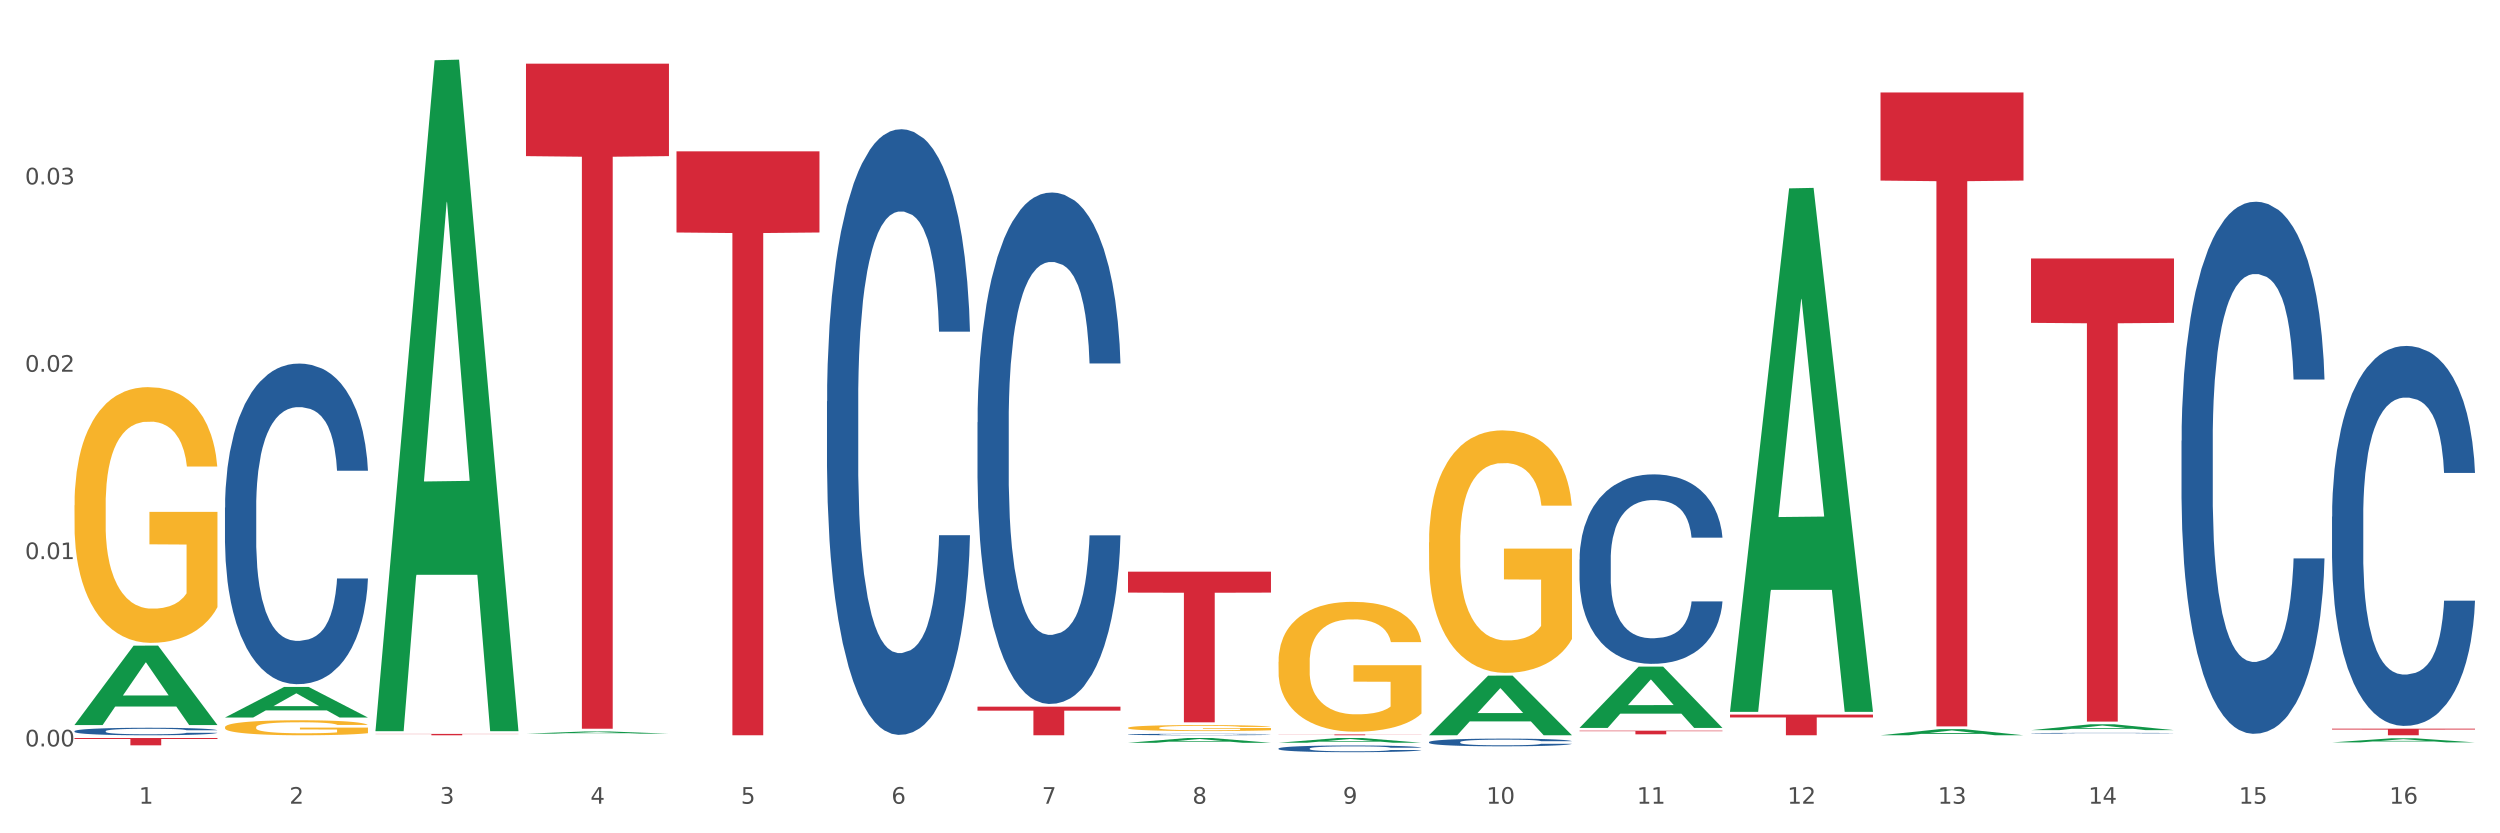 <?xml version="1.0" encoding="utf-8" standalone="no"?>
<!DOCTYPE svg PUBLIC "-//W3C//DTD SVG 1.1//EN"
  "http://www.w3.org/Graphics/SVG/1.1/DTD/svg11.dtd">
<svg xmlns:xlink="http://www.w3.org/1999/xlink" width="1080pt" height="360pt" viewBox="0 0 1080 360" xmlns="http://www.w3.org/2000/svg" version="1.1">
 <rect x="0" y="0" width="1080" height="360" fill="#333333" stroke="none"/>
 <defs>
  <style type="text/css">*{stroke-linejoin: round; stroke-linecap: butt}</style>
 </defs>
 <g id="figure_1">
  <g id="patch_1">
   <path d="M 0 360 
L 1080 360 
L 1080 0 
L 0 0 
z
" style="fill: #ffffff; stroke: #ffffff; stroke-linejoin: miter"/>
  </g>
  <g id="axes_1">
   <g id="matplotlib.axis_1">
    <g id="xtick_1">
     <g id="text_1">
      <!-- 1 -->
      <g style="fill: #4d4d4d" transform="translate(60.004 347.204) scale(0.096 -0.096)">
       <defs>
        <path id="DejaVuSans-31" d="M 794 531 
L 1825 531 
L 1825 4091 
L 703 3866 
L 703 4441 
L 1819 4666 
L 2450 4666 
L 2450 531 
L 3481 531 
L 3481 0 
L 794 0 
L 794 531 
z
" transform="scale(0.016)"/>
       </defs>
       <use xlink:href="#DejaVuSans-31"/>
      </g>
     </g>
    </g>
    <g id="xtick_2">
     <g id="text_2">
      <!-- 2 -->
      <g style="fill: #4d4d4d" transform="translate(125.021 347.204) scale(0.096 -0.096)">
       <defs>
        <path id="DejaVuSans-32" d="M 1228 531 
L 3431 531 
L 3431 0 
L 469 0 
L 469 531 
Q 828 903 1448 1529 
Q 2069 2156 2228 2338 
Q 2531 2678 2651 2914 
Q 2772 3150 2772 3378 
Q 2772 3750 2511 3984 
Q 2250 4219 1831 4219 
Q 1534 4219 1204 4116 
Q 875 4013 500 3803 
L 500 4441 
Q 881 4594 1212 4672 
Q 1544 4750 1819 4750 
Q 2544 4750 2975 4387 
Q 3406 4025 3406 3419 
Q 3406 3131 3298 2873 
Q 3191 2616 2906 2266 
Q 2828 2175 2409 1742 
Q 1991 1309 1228 531 
z
" transform="scale(0.016)"/>
       </defs>
       <use xlink:href="#DejaVuSans-32"/>
      </g>
     </g>
    </g>
    <g id="xtick_3">
     <g id="text_3">
      <!-- 3 -->
      <g style="fill: #4d4d4d" transform="translate(190.039 347.204) scale(0.096 -0.096)">
       <defs>
        <path id="DejaVuSans-33" d="M 2597 2516 
Q 3050 2419 3304 2112 
Q 3559 1806 3559 1356 
Q 3559 666 3084 287 
Q 2609 -91 1734 -91 
Q 1441 -91 1130 -33 
Q 819 25 488 141 
L 488 750 
Q 750 597 1062 519 
Q 1375 441 1716 441 
Q 2309 441 2620 675 
Q 2931 909 2931 1356 
Q 2931 1769 2642 2001 
Q 2353 2234 1838 2234 
L 1294 2234 
L 1294 2753 
L 1863 2753 
Q 2328 2753 2575 2939 
Q 2822 3125 2822 3475 
Q 2822 3834 2567 4026 
Q 2313 4219 1838 4219 
Q 1578 4219 1281 4162 
Q 984 4106 628 3988 
L 628 4550 
Q 988 4650 1302 4700 
Q 1616 4750 1894 4750 
Q 2613 4750 3031 4423 
Q 3450 4097 3450 3541 
Q 3450 3153 3228 2886 
Q 3006 2619 2597 2516 
z
" transform="scale(0.016)"/>
       </defs>
       <use xlink:href="#DejaVuSans-33"/>
      </g>
     </g>
    </g>
    <g id="xtick_4">
     <g id="text_4">
      <!-- 4 -->
      <g style="fill: #4d4d4d" transform="translate(255.056 347.204) scale(0.096 -0.096)">
       <defs>
        <path id="DejaVuSans-34" d="M 2419 4116 
L 825 1625 
L 2419 1625 
L 2419 4116 
z
M 2253 4666 
L 3047 4666 
L 3047 1625 
L 3713 1625 
L 3713 1100 
L 3047 1100 
L 3047 0 
L 2419 0 
L 2419 1100 
L 313 1100 
L 313 1709 
L 2253 4666 
z
" transform="scale(0.016)"/>
       </defs>
       <use xlink:href="#DejaVuSans-34"/>
      </g>
     </g>
    </g>
    <g id="xtick_5">
     <g id="text_5">
      <!-- 5 -->
      <g style="fill: #4d4d4d" transform="translate(320.073 347.204) scale(0.096 -0.096)">
       <defs>
        <path id="DejaVuSans-35" d="M 691 4666 
L 3169 4666 
L 3169 4134 
L 1269 4134 
L 1269 2991 
Q 1406 3038 1543 3061 
Q 1681 3084 1819 3084 
Q 2600 3084 3056 2656 
Q 3513 2228 3513 1497 
Q 3513 744 3044 326 
Q 2575 -91 1722 -91 
Q 1428 -91 1123 -41 
Q 819 9 494 109 
L 494 744 
Q 775 591 1075 516 
Q 1375 441 1709 441 
Q 2250 441 2565 725 
Q 2881 1009 2881 1497 
Q 2881 1984 2565 2268 
Q 2250 2553 1709 2553 
Q 1456 2553 1204 2497 
Q 953 2441 691 2322 
L 691 4666 
z
" transform="scale(0.016)"/>
       </defs>
       <use xlink:href="#DejaVuSans-35"/>
      </g>
     </g>
    </g>
    <g id="xtick_6">
     <g id="text_6">
      <!-- 6 -->
      <g style="fill: #4d4d4d" transform="translate(385.09 347.204) scale(0.096 -0.096)">
       <defs>
        <path id="DejaVuSans-36" d="M 2113 2584 
Q 1688 2584 1439 2293 
Q 1191 2003 1191 1497 
Q 1191 994 1439 701 
Q 1688 409 2113 409 
Q 2538 409 2786 701 
Q 3034 994 3034 1497 
Q 3034 2003 2786 2293 
Q 2538 2584 2113 2584 
z
M 3366 4563 
L 3366 3988 
Q 3128 4100 2886 4159 
Q 2644 4219 2406 4219 
Q 1781 4219 1451 3797 
Q 1122 3375 1075 2522 
Q 1259 2794 1537 2939 
Q 1816 3084 2150 3084 
Q 2853 3084 3261 2657 
Q 3669 2231 3669 1497 
Q 3669 778 3244 343 
Q 2819 -91 2113 -91 
Q 1303 -91 875 529 
Q 447 1150 447 2328 
Q 447 3434 972 4092 
Q 1497 4750 2381 4750 
Q 2619 4750 2861 4703 
Q 3103 4656 3366 4563 
z
" transform="scale(0.016)"/>
       </defs>
       <use xlink:href="#DejaVuSans-36"/>
      </g>
     </g>
    </g>
    <g id="xtick_7">
     <g id="text_7">
      <!-- 7 -->
      <g style="fill: #4d4d4d" transform="translate(450.108 347.204) scale(0.096 -0.096)">
       <defs>
        <path id="DejaVuSans-37" d="M 525 4666 
L 3525 4666 
L 3525 4397 
L 1831 0 
L 1172 0 
L 2766 4134 
L 525 4134 
L 525 4666 
z
" transform="scale(0.016)"/>
       </defs>
       <use xlink:href="#DejaVuSans-37"/>
      </g>
     </g>
    </g>
    <g id="xtick_8">
     <g id="text_8">
      <!-- 8 -->
      <g style="fill: #4d4d4d" transform="translate(515.125 347.204) scale(0.096 -0.096)">
       <defs>
        <path id="DejaVuSans-38" d="M 2034 2216 
Q 1584 2216 1326 1975 
Q 1069 1734 1069 1313 
Q 1069 891 1326 650 
Q 1584 409 2034 409 
Q 2484 409 2743 651 
Q 3003 894 3003 1313 
Q 3003 1734 2745 1975 
Q 2488 2216 2034 2216 
z
M 1403 2484 
Q 997 2584 770 2862 
Q 544 3141 544 3541 
Q 544 4100 942 4425 
Q 1341 4750 2034 4750 
Q 2731 4750 3128 4425 
Q 3525 4100 3525 3541 
Q 3525 3141 3298 2862 
Q 3072 2584 2669 2484 
Q 3125 2378 3379 2068 
Q 3634 1759 3634 1313 
Q 3634 634 3220 271 
Q 2806 -91 2034 -91 
Q 1263 -91 848 271 
Q 434 634 434 1313 
Q 434 1759 690 2068 
Q 947 2378 1403 2484 
z
M 1172 3481 
Q 1172 3119 1398 2916 
Q 1625 2713 2034 2713 
Q 2441 2713 2670 2916 
Q 2900 3119 2900 3481 
Q 2900 3844 2670 4047 
Q 2441 4250 2034 4250 
Q 1625 4250 1398 4047 
Q 1172 3844 1172 3481 
z
" transform="scale(0.016)"/>
       </defs>
       <use xlink:href="#DejaVuSans-38"/>
      </g>
     </g>
    </g>
    <g id="xtick_9">
     <g id="text_9">
      <!-- 9 -->
      <g style="fill: #4d4d4d" transform="translate(580.142 347.204) scale(0.096 -0.096)">
       <defs>
        <path id="DejaVuSans-39" d="M 703 97 
L 703 672 
Q 941 559 1184 500 
Q 1428 441 1663 441 
Q 2288 441 2617 861 
Q 2947 1281 2994 2138 
Q 2813 1869 2534 1725 
Q 2256 1581 1919 1581 
Q 1219 1581 811 2004 
Q 403 2428 403 3163 
Q 403 3881 828 4315 
Q 1253 4750 1959 4750 
Q 2769 4750 3195 4129 
Q 3622 3509 3622 2328 
Q 3622 1225 3098 567 
Q 2575 -91 1691 -91 
Q 1453 -91 1209 -44 
Q 966 3 703 97 
z
M 1959 2075 
Q 2384 2075 2632 2365 
Q 2881 2656 2881 3163 
Q 2881 3666 2632 3958 
Q 2384 4250 1959 4250 
Q 1534 4250 1286 3958 
Q 1038 3666 1038 3163 
Q 1038 2656 1286 2365 
Q 1534 2075 1959 2075 
z
" transform="scale(0.016)"/>
       </defs>
       <use xlink:href="#DejaVuSans-39"/>
      </g>
     </g>
    </g>
    <g id="xtick_10">
     <g id="text_10">
      <!-- 10 -->
      <g style="fill: #4d4d4d" transform="translate(642.105 347.204) scale(0.096 -0.096)">
       <defs>
        <path id="DejaVuSans-30" d="M 2034 4250 
Q 1547 4250 1301 3770 
Q 1056 3291 1056 2328 
Q 1056 1369 1301 889 
Q 1547 409 2034 409 
Q 2525 409 2770 889 
Q 3016 1369 3016 2328 
Q 3016 3291 2770 3770 
Q 2525 4250 2034 4250 
z
M 2034 4750 
Q 2819 4750 3233 4129 
Q 3647 3509 3647 2328 
Q 3647 1150 3233 529 
Q 2819 -91 2034 -91 
Q 1250 -91 836 529 
Q 422 1150 422 2328 
Q 422 3509 836 4129 
Q 1250 4750 2034 4750 
z
" transform="scale(0.016)"/>
       </defs>
       <use xlink:href="#DejaVuSans-31"/>
       <use xlink:href="#DejaVuSans-30" transform="translate(63.623 0)"/>
      </g>
     </g>
    </g>
    <g id="xtick_11">
     <g id="text_11">
      <!-- 11 -->
      <g style="fill: #4d4d4d" transform="translate(707.123 347.204) scale(0.096 -0.096)">
       <use xlink:href="#DejaVuSans-31"/>
       <use xlink:href="#DejaVuSans-31" transform="translate(63.623 0)"/>
      </g>
     </g>
    </g>
    <g id="xtick_12">
     <g id="text_12">
      <!-- 12 -->
      <g style="fill: #4d4d4d" transform="translate(772.14 347.204) scale(0.096 -0.096)">
       <use xlink:href="#DejaVuSans-31"/>
       <use xlink:href="#DejaVuSans-32" transform="translate(63.623 0)"/>
      </g>
     </g>
    </g>
    <g id="xtick_13">
     <g id="text_13">
      <!-- 13 -->
      <g style="fill: #4d4d4d" transform="translate(837.157 347.204) scale(0.096 -0.096)">
       <use xlink:href="#DejaVuSans-31"/>
       <use xlink:href="#DejaVuSans-33" transform="translate(63.623 0)"/>
      </g>
     </g>
    </g>
    <g id="xtick_14">
     <g id="text_14">
      <!-- 14 -->
      <g style="fill: #4d4d4d" transform="translate(902.174 347.204) scale(0.096 -0.096)">
       <use xlink:href="#DejaVuSans-31"/>
       <use xlink:href="#DejaVuSans-34" transform="translate(63.623 0)"/>
      </g>
     </g>
    </g>
    <g id="xtick_15">
     <g id="text_15">
      <!-- 15 -->
      <g style="fill: #4d4d4d" transform="translate(967.192 347.204) scale(0.096 -0.096)">
       <use xlink:href="#DejaVuSans-31"/>
       <use xlink:href="#DejaVuSans-35" transform="translate(63.623 0)"/>
      </g>
     </g>
    </g>
    <g id="xtick_16">
     <g id="text_16">
      <!-- 16 -->
      <g style="fill: #4d4d4d" transform="translate(1032.209 347.204) scale(0.096 -0.096)">
       <use xlink:href="#DejaVuSans-31"/>
       <use xlink:href="#DejaVuSans-36" transform="translate(63.623 0)"/>
      </g>
     </g>
    </g>
    <g id="xtick_17"/>
    <g id="xtick_18"/>
    <g id="xtick_19"/>
    <g id="xtick_20"/>
    <g id="xtick_21"/>
    <g id="xtick_22"/>
    <g id="xtick_23"/>
    <g id="xtick_24"/>
    <g id="xtick_25"/>
    <g id="xtick_26"/>
    <g id="xtick_27"/>
    <g id="xtick_28"/>
    <g id="xtick_29"/>
    <g id="xtick_30"/>
    <g id="xtick_31"/>
   </g>
   <g id="matplotlib.axis_2">
    <g id="ytick_1">
     <g id="text_17">
      <!-- 0.00 -->
      <g style="fill: #4d4d4d" transform="translate(10.8 322.46) scale(0.096 -0.096)">
       <defs>
        <path id="DejaVuSans-2e" d="M 684 794 
L 1344 794 
L 1344 0 
L 684 0 
L 684 794 
z
" transform="scale(0.016)"/>
       </defs>
       <use xlink:href="#DejaVuSans-30"/>
       <use xlink:href="#DejaVuSans-2e" transform="translate(63.623 0)"/>
       <use xlink:href="#DejaVuSans-30" transform="translate(95.41 0)"/>
       <use xlink:href="#DejaVuSans-30" transform="translate(159.033 0)"/>
      </g>
     </g>
    </g>
    <g id="ytick_2">
     <g id="text_18">
      <!-- 0.01 -->
      <g style="fill: #4d4d4d" transform="translate(10.8 241.529) scale(0.096 -0.096)">
       <use xlink:href="#DejaVuSans-30"/>
       <use xlink:href="#DejaVuSans-2e" transform="translate(63.623 0)"/>
       <use xlink:href="#DejaVuSans-30" transform="translate(95.41 0)"/>
       <use xlink:href="#DejaVuSans-31" transform="translate(159.033 0)"/>
      </g>
     </g>
    </g>
    <g id="ytick_3">
     <g id="text_19">
      <!-- 0.02 -->
      <g style="fill: #4d4d4d" transform="translate(10.8 160.599) scale(0.096 -0.096)">
       <use xlink:href="#DejaVuSans-30"/>
       <use xlink:href="#DejaVuSans-2e" transform="translate(63.623 0)"/>
       <use xlink:href="#DejaVuSans-30" transform="translate(95.41 0)"/>
       <use xlink:href="#DejaVuSans-32" transform="translate(159.033 0)"/>
      </g>
     </g>
    </g>
    <g id="ytick_4">
     <g id="text_20">
      <!-- 0.03 -->
      <g style="fill: #4d4d4d" transform="translate(10.8 79.668) scale(0.096 -0.096)">
       <use xlink:href="#DejaVuSans-30"/>
       <use xlink:href="#DejaVuSans-2e" transform="translate(63.623 0)"/>
       <use xlink:href="#DejaVuSans-30" transform="translate(95.41 0)"/>
       <use xlink:href="#DejaVuSans-33" transform="translate(159.033 0)"/>
      </g>
     </g>
    </g>
    <g id="ytick_5"/>
    <g id="ytick_6"/>
    <g id="ytick_7"/>
    <g id="ytick_8"/>
   </g>
   <g id="PolyCollection_1">
    <path d="M 32.175 313.156 
L 32.239 313.124 
L 57.709 278.928 
L 68.28 278.896 
L 93.941 313.22 
L 81.715 313.22 
L 76.176 305.228 
L 49.877 305.228 
L 49.686 305.356 
L 44.337 313.22 
L 32.175 313.22 
L 32.175 313.156 
L 53.188 300.458 
L 72.864 300.425 
L 63.122 286.212 
L 62.995 286.148 
L 62.867 286.244 
L 53.125 300.425 
L 53.188 300.458 
L 32.175 313.156 
z
" clip-path="url(#p035d0d4d6f)" style="fill: #109648"/>
    <path d="M 552.313 285.919 
L 552.386 285.868 
L 552.386 284.023 
L 552.532 282.435 
L 553.261 278.592 
L 554.355 275.415 
L 555.157 273.724 
L 555.959 272.341 
L 556.907 270.958 
L 558.074 269.523 
L 560.189 267.422 
L 561.501 266.346 
L 563.106 265.219 
L 566.023 263.58 
L 568.137 262.657 
L 570.325 261.889 
L 573.898 260.966 
L 576.232 260.557 
L 578.711 260.249 
L 581.701 260.044 
L 583.962 259.993 
L 588.921 260.147 
L 593.15 260.608 
L 595.192 260.966 
L 597.817 261.581 
L 599.203 261.991 
L 601.464 262.811 
L 603.797 263.887 
L 605.401 264.809 
L 607.808 266.551 
L 609.631 268.293 
L 611.308 270.445 
L 612.183 271.931 
L 612.84 273.315 
L 613.423 274.903 
L 614.006 277.414 
L 600.88 277.414 
L 600.37 275.62 
L 599.567 273.929 
L 598.401 272.29 
L 597.38 271.265 
L 595.63 269.984 
L 594.025 269.164 
L 592.348 268.55 
L 590.306 268.037 
L 588.702 267.781 
L 586.441 267.576 
L 581.993 267.627 
L 579.003 268.037 
L 576.961 268.55 
L 575.649 269.011 
L 574.482 269.523 
L 573.169 270.24 
L 571.638 271.316 
L 570.544 272.29 
L 569.45 273.52 
L 568.575 274.749 
L 567.773 276.184 
L 567.116 277.721 
L 566.606 279.309 
L 566.168 281.256 
L 565.804 284.484 
L 565.804 291.504 
L 565.95 293.092 
L 566.314 295.193 
L 566.752 296.781 
L 567.481 298.677 
L 568.137 299.958 
L 569.377 301.802 
L 570.763 303.34 
L 571.856 304.313 
L 572.95 305.133 
L 574.846 306.26 
L 576.961 307.182 
L 578.784 307.746 
L 581.264 308.258 
L 582.941 308.463 
L 584.399 308.566 
L 587.973 308.566 
L 590.525 308.412 
L 593.369 308.053 
L 595.557 307.592 
L 597.38 307.029 
L 599.422 306.106 
L 600.734 305.235 
L 600.734 294.527 
L 584.691 294.476 
L 584.691 287.354 
L 614.079 287.354 
L 614.079 308.258 
L 612.84 309.334 
L 611.454 310.308 
L 609.996 311.179 
L 607.808 312.255 
L 605.183 313.28 
L 602.849 313.997 
L 600.37 314.612 
L 597.453 315.175 
L 593.661 315.688 
L 591.327 315.893 
L 588.41 316.046 
L 584.983 316.098 
L 581.993 315.995 
L 579.076 315.739 
L 576.013 315.278 
L 573.023 314.612 
L 570.763 313.946 
L 568.502 313.126 
L 566.096 312.05 
L 564.199 311.025 
L 562.741 310.103 
L 561.137 308.924 
L 559.387 307.387 
L 558.074 306.004 
L 556.907 304.569 
L 555.667 302.725 
L 554.792 301.136 
L 553.917 299.138 
L 553.407 297.652 
L 552.823 295.347 
L 552.386 292.119 
L 552.313 285.919 
z
" clip-path="url(#p035d0d4d6f)" style="fill: #f7b32b"/>
    <path d="M 617.33 234.327 
L 617.403 234.232 
L 617.403 230.787 
L 617.549 227.821 
L 618.278 220.645 
L 619.372 214.712 
L 620.174 211.555 
L 620.976 208.971 
L 621.924 206.388 
L 623.091 203.709 
L 625.206 199.786 
L 626.519 197.777 
L 628.123 195.672 
L 631.04 192.61 
L 633.155 190.887 
L 635.342 189.452 
L 638.916 187.73 
L 641.249 186.964 
L 643.729 186.39 
L 646.718 186.008 
L 648.979 185.912 
L 653.938 186.199 
L 658.167 187.06 
L 660.209 187.73 
L 662.835 188.878 
L 664.22 189.644 
L 666.481 191.174 
L 668.814 193.184 
L 670.419 194.906 
L 672.825 198.159 
L 674.648 201.413 
L 676.325 205.431 
L 677.201 208.206 
L 677.857 210.789 
L 678.44 213.756 
L 679.024 218.444 
L 665.897 218.444 
L 665.387 215.095 
L 664.585 211.938 
L 663.418 208.876 
L 662.397 206.962 
L 660.647 204.57 
L 659.043 203.039 
L 657.365 201.891 
L 655.323 200.934 
L 653.719 200.456 
L 651.458 200.073 
L 647.01 200.169 
L 644.02 200.934 
L 641.978 201.891 
L 640.666 202.752 
L 639.499 203.709 
L 638.186 205.048 
L 636.655 207.058 
L 635.561 208.876 
L 634.467 211.172 
L 633.592 213.469 
L 632.79 216.148 
L 632.134 219.018 
L 631.623 221.984 
L 631.186 225.62 
L 630.821 231.648 
L 630.821 244.757 
L 630.967 247.723 
L 631.332 251.646 
L 631.769 254.612 
L 632.498 258.152 
L 633.155 260.545 
L 634.394 263.989 
L 635.78 266.86 
L 636.874 268.678 
L 637.968 270.209 
L 639.864 272.314 
L 641.978 274.036 
L 643.801 275.088 
L 646.281 276.045 
L 647.958 276.428 
L 649.417 276.619 
L 652.99 276.619 
L 655.542 276.332 
L 658.386 275.662 
L 660.574 274.801 
L 662.397 273.749 
L 664.439 272.027 
L 665.752 270.4 
L 665.752 250.402 
L 649.708 250.306 
L 649.708 237.007 
L 679.097 237.007 
L 679.097 276.045 
L 677.857 278.055 
L 676.471 279.873 
L 675.013 281.499 
L 672.825 283.508 
L 670.2 285.422 
L 667.866 286.762 
L 665.387 287.91 
L 662.47 288.962 
L 658.678 289.919 
L 656.344 290.302 
L 653.427 290.589 
L 650 290.685 
L 647.01 290.493 
L 644.093 290.015 
L 641.03 289.154 
L 638.041 287.91 
L 635.78 286.666 
L 633.519 285.135 
L 631.113 283.126 
L 629.217 281.212 
L 627.758 279.49 
L 626.154 277.289 
L 624.404 274.419 
L 623.091 271.835 
L 621.924 269.156 
L 620.685 265.711 
L 619.81 262.745 
L 618.934 259.014 
L 618.424 256.239 
L 617.841 251.933 
L 617.403 245.905 
L 617.33 234.327 
z
" clip-path="url(#p035d0d4d6f)" style="fill: #f7b32b"/>
    <path d="M 877.399 316.755 
L 877.472 316.754 
L 877.472 316.745 
L 877.691 316.733 
L 878.494 316.711 
L 879.516 316.694 
L 881.269 316.675 
L 882.218 316.667 
L 883.459 316.658 
L 886.014 316.643 
L 888.935 316.63 
L 890.979 316.623 
L 892.512 316.619 
L 895.944 316.611 
L 897.915 316.607 
L 899.959 316.604 
L 901.711 316.603 
L 904.632 316.6 
L 906.968 316.599 
L 909.67 316.599 
L 911.933 316.599 
L 914.926 316.601 
L 919.307 316.604 
L 920.986 316.607 
L 923.249 316.61 
L 925.586 316.615 
L 927.484 316.621 
L 929.674 316.628 
L 931.938 316.637 
L 934.128 316.649 
L 935.661 316.66 
L 936.902 316.672 
L 937.997 316.686 
L 938.8 316.702 
L 939.166 316.715 
L 925.805 316.715 
L 925.44 316.703 
L 924.71 316.69 
L 923.979 316.682 
L 923.176 316.675 
L 921.935 316.667 
L 920.84 316.662 
L 919.015 316.656 
L 917.336 316.652 
L 915.948 316.65 
L 914.269 316.648 
L 910.692 316.646 
L 908.136 316.646 
L 906.53 316.647 
L 904.559 316.648 
L 902.88 316.651 
L 900.908 316.654 
L 899.375 316.658 
L 897.842 316.664 
L 896.966 316.668 
L 895.652 316.675 
L 894.775 316.68 
L 893.607 316.69 
L 892.95 316.697 
L 891.782 316.715 
L 891.271 316.728 
L 891.052 316.737 
L 890.906 316.748 
L 890.906 316.797 
L 891.344 316.819 
L 891.709 316.828 
L 892.293 316.839 
L 893.388 316.853 
L 894.995 316.867 
L 896.674 316.876 
L 898.061 316.883 
L 899.375 316.887 
L 900.689 316.89 
L 902.296 316.894 
L 903.61 316.895 
L 905.581 316.897 
L 907.917 316.898 
L 909.743 316.898 
L 913.466 316.897 
L 915.145 316.895 
L 916.751 316.893 
L 918.504 316.889 
L 919.891 316.886 
L 920.694 316.883 
L 922.008 316.877 
L 923.03 316.87 
L 923.906 316.863 
L 924.491 316.857 
L 925.148 316.847 
L 925.659 316.837 
L 925.805 316.831 
L 939.166 316.831 
L 938.873 316.842 
L 938.362 316.853 
L 937.34 316.868 
L 936.537 316.877 
L 935.296 316.887 
L 933.982 316.896 
L 932.157 316.906 
L 930.477 316.913 
L 928.725 316.919 
L 926.827 316.925 
L 923.395 316.933 
L 922.154 316.935 
L 919.526 316.939 
L 917.482 316.941 
L 914.488 316.943 
L 911.422 316.945 
L 908.209 316.945 
L 905.362 316.944 
L 902.223 316.943 
L 900.251 316.941 
L 898.061 316.938 
L 895.506 316.933 
L 893.096 316.928 
L 890.833 316.922 
L 888.716 316.914 
L 886.744 316.906 
L 884.189 316.893 
L 882.291 316.879 
L 880.904 316.867 
L 879.954 316.857 
L 879.005 316.843 
L 878.494 316.834 
L 877.691 316.812 
L 877.399 316.791 
L 877.399 316.755 
z
" clip-path="url(#p035d0d4d6f)" style="fill: #255c99"/>
    <path d="M 1007.434 314.772 
L 1069.2 314.772 
L 1069.2 315.171 
L 1044.903 315.174 
L 1044.903 317.641 
L 1031.584 317.641 
L 1031.584 315.174 
L 1007.434 315.171 
L 1007.434 314.775 
L 1007.434 314.772 
z
" clip-path="url(#p035d0d4d6f)" style="fill: #d62839"/>
    <path d="M 877.399 111.669 
L 939.166 111.669 
L 939.166 139.47 
L 914.869 139.658 
L 914.869 311.721 
L 901.549 311.721 
L 901.549 139.658 
L 877.399 139.47 
L 877.399 111.857 
L 877.399 111.669 
z
" clip-path="url(#p035d0d4d6f)" style="fill: #d62839"/>
    <path d="M 812.382 39.957 
L 874.148 39.957 
L 874.148 78.013 
L 849.852 78.27 
L 849.852 313.811 
L 836.532 313.811 
L 836.532 78.27 
L 812.382 78.013 
L 812.382 40.214 
L 812.382 39.957 
z
" clip-path="url(#p035d0d4d6f)" style="fill: #d62839"/>
    <path d="M 747.365 308.709 
L 809.131 308.709 
L 809.131 309.95 
L 784.834 309.958 
L 784.834 317.641 
L 771.515 317.641 
L 771.515 309.958 
L 747.365 309.95 
L 747.365 308.717 
L 747.365 308.709 
z
" clip-path="url(#p035d0d4d6f)" style="fill: #d62839"/>
    <path d="M 682.347 315.65 
L 744.114 315.65 
L 744.114 315.868 
L 719.817 315.87 
L 719.817 317.222 
L 706.498 317.222 
L 706.498 315.87 
L 682.347 315.868 
L 682.347 315.651 
L 682.347 315.65 
z
" clip-path="url(#p035d0d4d6f)" style="fill: #d62839"/>
    <path d="M 552.313 317.27 
L 614.079 317.27 
L 614.079 317.321 
L 589.783 317.322 
L 589.783 317.641 
L 576.463 317.641 
L 576.463 317.322 
L 552.313 317.321 
L 552.313 317.27 
L 552.313 317.27 
z
" clip-path="url(#p035d0d4d6f)" style="fill: #d62839"/>
    <path d="M 487.296 246.963 
L 549.062 246.963 
L 549.062 256.008 
L 524.765 256.069 
L 524.765 312.052 
L 511.446 312.052 
L 511.446 256.069 
L 487.296 256.008 
L 487.296 247.024 
L 487.296 246.963 
z
" clip-path="url(#p035d0d4d6f)" style="fill: #d62839"/>
    <path d="M 422.278 305.29 
L 484.045 305.29 
L 484.045 307.007 
L 459.748 307.018 
L 459.748 317.641 
L 446.429 317.641 
L 446.429 307.018 
L 422.278 307.007 
L 422.278 305.302 
L 422.278 305.29 
z
" clip-path="url(#p035d0d4d6f)" style="fill: #d62839"/>
    <path d="M 487.296 314.425 
L 487.369 314.423 
L 487.369 314.337 
L 487.514 314.264 
L 488.244 314.086 
L 489.338 313.939 
L 490.14 313.86 
L 490.942 313.796 
L 491.89 313.732 
L 493.057 313.666 
L 495.171 313.569 
L 496.484 313.519 
L 498.088 313.467 
L 501.005 313.391 
L 503.12 313.348 
L 505.308 313.312 
L 508.881 313.27 
L 511.215 313.251 
L 513.694 313.236 
L 516.684 313.227 
L 518.945 313.224 
L 523.903 313.232 
L 528.133 313.253 
L 530.175 313.27 
L 532.8 313.298 
L 534.186 313.317 
L 536.446 313.355 
L 538.78 313.405 
L 540.384 313.448 
L 542.791 313.528 
L 544.614 313.609 
L 546.291 313.709 
L 547.166 313.777 
L 547.822 313.841 
L 548.406 313.915 
L 548.989 314.031 
L 535.863 314.031 
L 535.352 313.948 
L 534.55 313.87 
L 533.383 313.794 
L 532.363 313.747 
L 530.612 313.687 
L 529.008 313.649 
L 527.331 313.621 
L 525.289 313.597 
L 523.685 313.585 
L 521.424 313.576 
L 516.976 313.578 
L 513.986 313.597 
L 511.944 313.621 
L 510.631 313.642 
L 509.464 313.666 
L 508.152 313.699 
L 506.62 313.749 
L 505.527 313.794 
L 504.433 313.851 
L 503.558 313.908 
L 502.756 313.974 
L 502.099 314.045 
L 501.589 314.119 
L 501.151 314.209 
L 500.787 314.359 
L 500.787 314.684 
L 500.932 314.757 
L 501.297 314.855 
L 501.735 314.928 
L 502.464 315.016 
L 503.12 315.075 
L 504.36 315.161 
L 505.745 315.232 
L 506.839 315.277 
L 507.933 315.315 
L 509.829 315.367 
L 511.944 315.41 
L 513.767 315.436 
L 516.246 315.46 
L 517.924 315.469 
L 519.382 315.474 
L 522.955 315.474 
L 525.508 315.467 
L 528.352 315.45 
L 530.539 315.429 
L 532.363 315.403 
L 534.404 315.36 
L 535.717 315.32 
L 535.717 314.824 
L 519.674 314.821 
L 519.674 314.492 
L 549.062 314.492 
L 549.062 315.46 
L 547.822 315.51 
L 546.437 315.555 
L 544.978 315.595 
L 542.791 315.645 
L 540.165 315.692 
L 537.832 315.725 
L 535.352 315.754 
L 532.435 315.78 
L 528.643 315.804 
L 526.31 315.813 
L 523.393 315.82 
L 519.966 315.823 
L 516.976 315.818 
L 514.059 315.806 
L 510.996 315.785 
L 508.006 315.754 
L 505.745 315.723 
L 503.485 315.685 
L 501.078 315.635 
L 499.182 315.588 
L 497.724 315.545 
L 496.119 315.491 
L 494.369 315.419 
L 493.057 315.355 
L 491.89 315.289 
L 490.65 315.203 
L 489.775 315.13 
L 488.9 315.037 
L 488.39 314.969 
L 487.806 314.862 
L 487.369 314.712 
L 487.296 314.425 
z
" clip-path="url(#p035d0d4d6f)" style="fill: #f7b32b"/>
    <path d="M 292.244 65.38 
L 354.01 65.38 
L 354.01 100.436 
L 329.714 100.673 
L 329.714 317.641 
L 316.394 317.641 
L 316.394 100.673 
L 292.244 100.436 
L 292.244 65.617 
L 292.244 65.38 
z
" clip-path="url(#p035d0d4d6f)" style="fill: #d62839"/>
    <path d="M 162.209 317.045 
L 223.976 317.045 
L 223.976 317.128 
L 199.679 317.128 
L 199.679 317.641 
L 186.36 317.641 
L 186.36 317.128 
L 162.209 317.128 
L 162.209 317.045 
L 162.209 317.045 
z
" clip-path="url(#p035d0d4d6f)" style="fill: #d62839"/>
    <path d="M 32.175 318.813 
L 93.941 318.813 
L 93.941 319.255 
L 69.645 319.258 
L 69.645 321.992 
L 56.325 321.992 
L 56.325 319.258 
L 32.175 319.255 
L 32.175 318.816 
L 32.175 318.813 
z
" clip-path="url(#p035d0d4d6f)" style="fill: #d62839"/>
    <path d="M 32.175 315.852 
L 32.248 315.849 
L 32.248 315.766 
L 32.467 315.653 
L 33.27 315.446 
L 34.292 315.288 
L 36.045 315.104 
L 36.994 315.027 
L 38.235 314.941 
L 40.79 314.802 
L 43.711 314.683 
L 45.755 314.618 
L 47.288 314.577 
L 50.72 314.502 
L 52.691 314.47 
L 54.735 314.443 
L 56.487 314.425 
L 59.408 314.404 
L 61.744 314.396 
L 64.445 314.393 
L 66.709 314.396 
L 69.702 314.407 
L 74.083 314.443 
L 75.762 314.464 
L 78.025 314.499 
L 80.362 314.547 
L 82.26 314.594 
L 84.45 314.663 
L 86.713 314.752 
L 88.904 314.864 
L 90.437 314.968 
L 91.678 315.078 
L 92.773 315.211 
L 93.576 315.357 
L 93.941 315.478 
L 80.581 315.478 
L 80.216 315.368 
L 79.485 315.25 
L 78.755 315.17 
L 77.952 315.104 
L 76.711 315.03 
L 75.616 314.983 
L 73.791 314.927 
L 72.111 314.891 
L 70.724 314.87 
L 69.045 314.852 
L 65.468 314.835 
L 62.912 314.835 
L 61.306 314.841 
L 59.335 314.855 
L 57.655 314.876 
L 55.684 314.912 
L 54.151 314.95 
L 52.618 315.001 
L 51.742 315.036 
L 50.427 315.102 
L 49.551 315.155 
L 48.383 315.247 
L 47.726 315.312 
L 46.558 315.481 
L 46.047 315.606 
L 45.828 315.692 
L 45.682 315.787 
L 45.682 316.249 
L 46.12 316.457 
L 46.485 316.546 
L 47.069 316.647 
L 48.164 316.777 
L 49.77 316.905 
L 51.45 316.997 
L 52.837 317.053 
L 54.151 317.095 
L 55.465 317.127 
L 57.071 317.157 
L 58.386 317.175 
L 60.357 317.193 
L 62.693 317.202 
L 64.518 317.202 
L 68.242 317.187 
L 69.921 317.172 
L 71.527 317.151 
L 73.28 317.119 
L 74.667 317.083 
L 75.47 317.056 
L 76.784 317 
L 77.806 316.941 
L 78.682 316.872 
L 79.266 316.813 
L 79.923 316.724 
L 80.435 316.623 
L 80.581 316.57 
L 93.941 316.57 
L 93.649 316.677 
L 93.138 316.78 
L 92.116 316.92 
L 91.313 317 
L 90.072 317.098 
L 88.758 317.181 
L 86.932 317.273 
L 85.253 317.341 
L 83.501 317.4 
L 81.603 317.454 
L 78.171 317.528 
L 76.93 317.549 
L 74.302 317.584 
L 72.257 317.605 
L 69.264 317.626 
L 66.198 317.638 
L 62.985 317.641 
L 60.138 317.635 
L 56.998 317.617 
L 55.027 317.599 
L 52.837 317.572 
L 50.281 317.531 
L 47.872 317.48 
L 45.609 317.421 
L 43.492 317.353 
L 41.52 317.276 
L 38.965 317.148 
L 37.067 317.024 
L 35.679 316.908 
L 34.73 316.81 
L 33.781 316.685 
L 33.27 316.599 
L 32.467 316.392 
L 32.175 316.199 
L 32.175 315.852 
z
" clip-path="url(#p035d0d4d6f)" style="fill: #255c99"/>
    <path d="M 97.192 219.293 
L 97.265 219.166 
L 97.265 215.624 
L 97.484 210.817 
L 98.287 201.962 
L 99.31 195.258 
L 101.062 187.415 
L 102.011 184.126 
L 103.252 180.457 
L 105.807 174.512 
L 108.728 169.452 
L 110.772 166.669 
L 112.305 164.898 
L 115.737 161.735 
L 117.708 160.344 
L 119.752 159.205 
L 121.505 158.446 
L 124.425 157.561 
L 126.761 157.181 
L 129.463 157.055 
L 131.726 157.181 
L 134.719 157.687 
L 139.1 159.205 
L 140.779 160.091 
L 143.042 161.609 
L 145.379 163.633 
L 147.277 165.657 
L 149.467 168.566 
L 151.731 172.361 
L 153.921 177.168 
L 155.454 181.596 
L 156.695 186.276 
L 157.79 191.969 
L 158.594 198.167 
L 158.959 203.354 
L 145.598 203.354 
L 145.233 198.673 
L 144.503 193.613 
L 143.773 190.198 
L 142.969 187.415 
L 141.728 184.252 
L 140.633 182.228 
L 138.808 179.825 
L 137.129 178.307 
L 135.741 177.421 
L 134.062 176.662 
L 130.485 175.903 
L 127.929 175.903 
L 126.323 176.156 
L 124.352 176.789 
L 122.673 177.674 
L 120.701 179.192 
L 119.168 180.837 
L 117.635 182.987 
L 116.759 184.505 
L 115.445 187.288 
L 114.569 189.565 
L 113.4 193.487 
L 112.743 196.27 
L 111.575 203.48 
L 111.064 208.793 
L 110.845 212.462 
L 110.699 216.51 
L 110.699 236.244 
L 111.137 245.099 
L 111.502 248.894 
L 112.086 253.195 
L 113.181 258.761 
L 114.788 264.201 
L 116.467 268.122 
L 117.854 270.526 
L 119.168 272.297 
L 120.482 273.688 
L 122.089 274.953 
L 123.403 275.712 
L 125.374 276.471 
L 127.71 276.851 
L 129.536 276.851 
L 133.259 276.218 
L 134.938 275.586 
L 136.545 274.7 
L 138.297 273.309 
L 139.684 271.791 
L 140.487 270.652 
L 141.801 268.249 
L 142.823 265.719 
L 143.7 262.809 
L 144.284 260.279 
L 144.941 256.484 
L 145.452 252.183 
L 145.598 249.906 
L 158.959 249.906 
L 158.667 254.46 
L 158.156 258.887 
L 157.133 264.833 
L 156.33 268.249 
L 155.089 272.423 
L 153.775 275.965 
L 151.95 279.887 
L 150.27 282.796 
L 148.518 285.326 
L 146.62 287.603 
L 143.188 290.766 
L 141.947 291.651 
L 139.319 293.169 
L 137.275 294.055 
L 134.281 294.94 
L 131.215 295.446 
L 128.002 295.573 
L 125.155 295.32 
L 122.016 294.561 
L 120.044 293.802 
L 117.854 292.663 
L 115.299 290.892 
L 112.889 288.742 
L 110.626 286.212 
L 108.509 283.302 
L 106.538 280.013 
L 103.982 274.574 
L 102.084 269.261 
L 100.697 264.327 
L 99.748 260.153 
L 98.798 254.839 
L 98.287 251.171 
L 97.484 242.316 
L 97.192 234.093 
L 97.192 219.293 
z
" clip-path="url(#p035d0d4d6f)" style="fill: #255c99"/>
    <path d="M 357.261 173.387 
L 357.334 173.148 
L 357.334 166.457 
L 357.553 157.376 
L 358.356 140.649 
L 359.378 127.984 
L 361.131 113.169 
L 362.08 106.956 
L 363.321 100.026 
L 365.876 88.795 
L 368.797 79.237 
L 370.841 73.98 
L 372.374 70.634 
L 375.806 64.66 
L 377.777 62.032 
L 379.821 59.881 
L 381.574 58.447 
L 384.494 56.775 
L 386.83 56.058 
L 389.532 55.819 
L 391.795 56.058 
L 394.788 57.014 
L 399.169 59.881 
L 400.848 61.554 
L 403.111 64.421 
L 405.448 68.245 
L 407.346 72.068 
L 409.536 77.564 
L 411.8 84.733 
L 413.99 93.813 
L 415.523 102.177 
L 416.764 111.018 
L 417.859 121.771 
L 418.663 133.48 
L 419.028 143.278 
L 405.667 143.278 
L 405.302 134.436 
L 404.572 124.878 
L 403.842 118.426 
L 403.038 113.169 
L 401.797 107.195 
L 400.702 103.372 
L 398.877 98.831 
L 397.198 95.964 
L 395.81 94.291 
L 394.131 92.857 
L 390.554 91.424 
L 387.998 91.424 
L 386.392 91.902 
L 384.421 93.096 
L 382.742 94.769 
L 380.77 97.637 
L 379.237 100.743 
L 377.704 104.805 
L 376.828 107.673 
L 375.514 112.93 
L 374.638 117.231 
L 373.469 124.639 
L 372.812 129.896 
L 371.644 143.517 
L 371.133 153.553 
L 370.914 160.483 
L 370.768 168.129 
L 370.768 205.407 
L 371.206 222.134 
L 371.571 229.303 
L 372.155 237.428 
L 373.25 247.942 
L 374.857 258.217 
L 376.536 265.625 
L 377.923 270.165 
L 379.237 273.51 
L 380.551 276.139 
L 382.158 278.528 
L 383.472 279.962 
L 385.443 281.396 
L 387.779 282.113 
L 389.605 282.113 
L 393.328 280.918 
L 395.007 279.723 
L 396.614 278.051 
L 398.366 275.422 
L 399.753 272.554 
L 400.556 270.404 
L 401.87 265.864 
L 402.892 261.084 
L 403.769 255.588 
L 404.353 250.809 
L 405.01 243.64 
L 405.521 235.516 
L 405.667 231.215 
L 419.028 231.215 
L 418.736 239.817 
L 418.224 248.181 
L 417.202 259.412 
L 416.399 265.864 
L 415.158 273.749 
L 413.844 280.44 
L 412.019 287.848 
L 410.339 293.344 
L 408.587 298.123 
L 406.689 302.424 
L 403.257 308.398 
L 402.016 310.071 
L 399.388 312.939 
L 397.344 314.611 
L 394.35 316.284 
L 391.284 317.24 
L 388.071 317.479 
L 385.224 317.001 
L 382.085 315.567 
L 380.113 314.133 
L 377.923 311.983 
L 375.368 308.637 
L 372.958 304.575 
L 370.695 299.796 
L 368.578 294.3 
L 366.606 288.087 
L 364.051 277.812 
L 362.153 267.775 
L 360.766 258.456 
L 359.817 250.57 
L 358.867 240.534 
L 358.356 233.604 
L 357.553 216.877 
L 357.261 201.345 
L 357.261 173.387 
z
" clip-path="url(#p035d0d4d6f)" style="fill: #255c99"/>
    <path d="M 422.278 182.44 
L 422.351 182.239 
L 422.351 176.589 
L 422.57 168.921 
L 423.374 154.796 
L 424.396 144.101 
L 426.148 131.59 
L 427.097 126.344 
L 428.338 120.492 
L 430.894 111.008 
L 433.814 102.936 
L 435.858 98.497 
L 437.391 95.672 
L 440.823 90.627 
L 442.794 88.408 
L 444.839 86.592 
L 446.591 85.381 
L 449.511 83.968 
L 451.847 83.363 
L 454.549 83.161 
L 456.812 83.363 
L 459.806 84.17 
L 464.186 86.592 
L 465.865 88.004 
L 468.129 90.425 
L 470.465 93.654 
L 472.363 96.883 
L 474.554 101.524 
L 476.817 107.577 
L 479.007 115.245 
L 480.54 122.308 
L 481.782 129.774 
L 482.877 138.854 
L 483.68 148.742 
L 484.045 157.015 
L 470.684 157.015 
L 470.319 149.549 
L 469.589 141.478 
L 468.859 136.029 
L 468.056 131.59 
L 466.814 126.545 
L 465.719 123.317 
L 463.894 119.483 
L 462.215 117.061 
L 460.828 115.649 
L 459.148 114.438 
L 455.571 113.227 
L 453.016 113.227 
L 451.409 113.631 
L 449.438 114.64 
L 447.759 116.052 
L 445.788 118.474 
L 444.254 121.097 
L 442.721 124.528 
L 441.845 126.949 
L 440.531 131.388 
L 439.655 135.02 
L 438.487 141.276 
L 437.83 145.715 
L 436.661 157.217 
L 436.15 165.692 
L 435.931 171.544 
L 435.785 178.001 
L 435.785 209.48 
L 436.223 223.605 
L 436.588 229.659 
L 437.172 236.519 
L 438.268 245.398 
L 439.874 254.075 
L 441.553 260.33 
L 442.94 264.164 
L 444.254 266.989 
L 445.569 269.209 
L 447.175 271.227 
L 448.489 272.438 
L 450.46 273.648 
L 452.797 274.254 
L 454.622 274.254 
L 458.345 273.245 
L 460.025 272.236 
L 461.631 270.823 
L 463.383 268.604 
L 464.77 266.182 
L 465.573 264.366 
L 466.887 260.532 
L 467.91 256.496 
L 468.786 251.855 
L 469.37 247.819 
L 470.027 241.766 
L 470.538 234.905 
L 470.684 231.273 
L 484.045 231.273 
L 483.753 238.537 
L 483.242 245.6 
L 482.22 255.084 
L 481.416 260.532 
L 480.175 267.191 
L 478.861 272.841 
L 477.036 279.096 
L 475.357 283.738 
L 473.604 287.773 
L 471.706 291.406 
L 468.275 296.45 
L 467.034 297.863 
L 464.405 300.284 
L 462.361 301.697 
L 459.367 303.109 
L 456.301 303.916 
L 453.089 304.118 
L 450.241 303.715 
L 447.102 302.504 
L 445.131 301.293 
L 442.94 299.477 
L 440.385 296.652 
L 437.976 293.222 
L 435.712 289.186 
L 433.595 284.545 
L 431.624 279.298 
L 429.068 270.621 
L 427.17 262.146 
L 425.783 254.277 
L 424.834 247.618 
L 423.885 239.143 
L 423.374 233.291 
L 422.57 219.166 
L 422.278 206.05 
L 422.278 182.44 
z
" clip-path="url(#p035d0d4d6f)" style="fill: #255c99"/>
    <path d="M 487.296 317.285 
L 487.369 317.284 
L 487.369 317.268 
L 487.588 317.246 
L 488.391 317.204 
L 489.413 317.173 
L 491.165 317.136 
L 492.114 317.121 
L 493.356 317.104 
L 495.911 317.076 
L 498.831 317.053 
L 500.876 317.04 
L 502.409 317.032 
L 505.84 317.017 
L 507.811 317.01 
L 509.856 317.005 
L 511.608 317.001 
L 514.528 316.997 
L 516.865 316.996 
L 519.566 316.995 
L 521.829 316.996 
L 524.823 316.998 
L 529.203 317.005 
L 530.883 317.009 
L 533.146 317.016 
L 535.482 317.026 
L 537.38 317.035 
L 539.571 317.049 
L 541.834 317.066 
L 544.024 317.089 
L 545.558 317.109 
L 546.799 317.131 
L 547.894 317.158 
L 548.697 317.187 
L 549.062 317.211 
L 535.701 317.211 
L 535.336 317.189 
L 534.606 317.165 
L 533.876 317.149 
L 533.073 317.136 
L 531.832 317.122 
L 530.737 317.112 
L 528.911 317.101 
L 527.232 317.094 
L 525.845 317.09 
L 524.166 317.086 
L 520.588 317.083 
L 518.033 317.083 
L 516.427 317.084 
L 514.455 317.087 
L 512.776 317.091 
L 510.805 317.098 
L 509.272 317.106 
L 507.738 317.116 
L 506.862 317.123 
L 505.548 317.136 
L 504.672 317.146 
L 503.504 317.165 
L 502.847 317.178 
L 501.679 317.211 
L 501.168 317.236 
L 500.949 317.253 
L 500.803 317.272 
L 500.803 317.364 
L 501.241 317.405 
L 501.606 317.423 
L 502.19 317.443 
L 503.285 317.469 
L 504.891 317.494 
L 506.57 317.513 
L 507.957 317.524 
L 509.272 317.532 
L 510.586 317.539 
L 512.192 317.544 
L 513.506 317.548 
L 515.478 317.552 
L 517.814 317.553 
L 519.639 317.553 
L 523.363 317.55 
L 525.042 317.547 
L 526.648 317.543 
L 528.4 317.537 
L 529.787 317.53 
L 530.591 317.524 
L 531.905 317.513 
L 532.927 317.501 
L 533.803 317.488 
L 534.387 317.476 
L 535.044 317.458 
L 535.555 317.438 
L 535.701 317.428 
L 549.062 317.428 
L 548.77 317.449 
L 548.259 317.47 
L 547.237 317.497 
L 546.434 317.513 
L 545.193 317.533 
L 543.878 317.549 
L 542.053 317.567 
L 540.374 317.581 
L 538.622 317.593 
L 536.723 317.603 
L 533.292 317.618 
L 532.051 317.622 
L 529.422 317.629 
L 527.378 317.633 
L 524.385 317.638 
L 521.318 317.64 
L 518.106 317.641 
L 515.258 317.639 
L 512.119 317.636 
L 510.148 317.632 
L 507.957 317.627 
L 505.402 317.619 
L 502.993 317.609 
L 500.73 317.597 
L 498.612 317.583 
L 496.641 317.568 
L 494.086 317.543 
L 492.187 317.518 
L 490.8 317.495 
L 489.851 317.475 
L 488.902 317.451 
L 488.391 317.434 
L 487.588 317.392 
L 487.296 317.354 
L 487.296 317.285 
z
" clip-path="url(#p035d0d4d6f)" style="fill: #255c99"/>
    <path d="M 552.313 323.349 
L 552.386 323.346 
L 552.386 323.272 
L 552.605 323.171 
L 553.408 322.985 
L 554.43 322.845 
L 556.182 322.68 
L 557.132 322.611 
L 558.373 322.534 
L 560.928 322.409 
L 563.848 322.303 
L 565.893 322.245 
L 567.426 322.207 
L 570.857 322.141 
L 572.829 322.112 
L 574.873 322.088 
L 576.625 322.072 
L 579.546 322.053 
L 581.882 322.046 
L 584.583 322.043 
L 586.847 322.046 
L 589.84 322.056 
L 594.221 322.088 
L 595.9 322.107 
L 598.163 322.138 
L 600.499 322.181 
L 602.398 322.223 
L 604.588 322.284 
L 606.851 322.364 
L 609.042 322.465 
L 610.575 322.558 
L 611.816 322.656 
L 612.911 322.775 
L 613.714 322.906 
L 614.079 323.014 
L 600.718 323.014 
L 600.353 322.916 
L 599.623 322.81 
L 598.893 322.738 
L 598.09 322.68 
L 596.849 322.614 
L 595.754 322.571 
L 593.929 322.521 
L 592.249 322.489 
L 590.862 322.47 
L 589.183 322.454 
L 585.605 322.438 
L 583.05 322.438 
L 581.444 322.444 
L 579.473 322.457 
L 577.793 322.476 
L 575.822 322.507 
L 574.289 322.542 
L 572.756 322.587 
L 571.88 322.619 
L 570.565 322.677 
L 569.689 322.725 
L 568.521 322.807 
L 567.864 322.866 
L 566.696 323.017 
L 566.185 323.129 
L 565.966 323.206 
L 565.82 323.29 
L 565.82 323.705 
L 566.258 323.89 
L 566.623 323.97 
L 567.207 324.06 
L 568.302 324.177 
L 569.908 324.291 
L 571.588 324.373 
L 572.975 324.424 
L 574.289 324.461 
L 575.603 324.49 
L 577.209 324.517 
L 578.523 324.533 
L 580.495 324.549 
L 582.831 324.557 
L 584.656 324.557 
L 588.38 324.543 
L 590.059 324.53 
L 591.665 324.512 
L 593.418 324.482 
L 594.805 324.45 
L 595.608 324.427 
L 596.922 324.376 
L 597.944 324.323 
L 598.82 324.262 
L 599.404 324.209 
L 600.061 324.129 
L 600.572 324.039 
L 600.718 323.991 
L 614.079 323.991 
L 613.787 324.087 
L 613.276 324.18 
L 612.254 324.304 
L 611.451 324.376 
L 610.21 324.464 
L 608.896 324.538 
L 607.07 324.62 
L 605.391 324.681 
L 603.639 324.734 
L 601.741 324.782 
L 598.309 324.849 
L 597.068 324.867 
L 594.44 324.899 
L 592.395 324.918 
L 589.402 324.936 
L 586.336 324.947 
L 583.123 324.95 
L 580.276 324.944 
L 577.136 324.928 
L 575.165 324.912 
L 572.975 324.888 
L 570.419 324.851 
L 568.01 324.806 
L 565.747 324.753 
L 563.629 324.692 
L 561.658 324.623 
L 559.103 324.509 
L 557.205 324.397 
L 555.817 324.294 
L 554.868 324.206 
L 553.919 324.095 
L 553.408 324.018 
L 552.605 323.832 
L 552.313 323.659 
L 552.313 323.349 
z
" clip-path="url(#p035d0d4d6f)" style="fill: #255c99"/>
    <path d="M 617.33 320.579 
L 617.403 320.576 
L 617.403 320.491 
L 617.622 320.376 
L 618.425 320.163 
L 619.447 320.002 
L 621.2 319.813 
L 622.149 319.734 
L 623.39 319.646 
L 625.945 319.503 
L 628.866 319.382 
L 630.91 319.315 
L 632.443 319.272 
L 635.875 319.196 
L 637.846 319.163 
L 639.89 319.135 
L 641.642 319.117 
L 644.563 319.096 
L 646.899 319.087 
L 649.601 319.084 
L 651.864 319.087 
L 654.857 319.099 
L 659.238 319.135 
L 660.917 319.157 
L 663.18 319.193 
L 665.517 319.242 
L 667.415 319.29 
L 669.605 319.36 
L 671.869 319.451 
L 674.059 319.567 
L 675.592 319.673 
L 676.833 319.786 
L 677.928 319.923 
L 678.732 320.072 
L 679.097 320.196 
L 665.736 320.196 
L 665.371 320.084 
L 664.641 319.962 
L 663.91 319.88 
L 663.107 319.813 
L 661.866 319.737 
L 660.771 319.689 
L 658.946 319.631 
L 657.267 319.594 
L 655.879 319.573 
L 654.2 319.555 
L 650.623 319.537 
L 648.067 319.537 
L 646.461 319.543 
L 644.49 319.558 
L 642.811 319.579 
L 640.839 319.616 
L 639.306 319.655 
L 637.773 319.707 
L 636.897 319.743 
L 635.583 319.81 
L 634.707 319.865 
L 633.538 319.959 
L 632.881 320.026 
L 631.713 320.199 
L 631.202 320.327 
L 630.983 320.415 
L 630.837 320.512 
L 630.837 320.987 
L 631.275 321.199 
L 631.64 321.291 
L 632.224 321.394 
L 633.319 321.528 
L 634.926 321.658 
L 636.605 321.753 
L 637.992 321.81 
L 639.306 321.853 
L 640.62 321.886 
L 642.227 321.917 
L 643.541 321.935 
L 645.512 321.953 
L 647.848 321.962 
L 649.674 321.962 
L 653.397 321.947 
L 655.076 321.932 
L 656.683 321.911 
L 658.435 321.877 
L 659.822 321.841 
L 660.625 321.813 
L 661.939 321.756 
L 662.961 321.695 
L 663.837 321.625 
L 664.422 321.564 
L 665.079 321.473 
L 665.59 321.37 
L 665.736 321.315 
L 679.097 321.315 
L 678.805 321.424 
L 678.293 321.531 
L 677.271 321.674 
L 676.468 321.756 
L 675.227 321.856 
L 673.913 321.941 
L 672.088 322.035 
L 670.408 322.105 
L 668.656 322.166 
L 666.758 322.221 
L 663.326 322.297 
L 662.085 322.318 
L 659.457 322.354 
L 657.413 322.376 
L 654.419 322.397 
L 651.353 322.409 
L 648.14 322.412 
L 645.293 322.406 
L 642.154 322.388 
L 640.182 322.37 
L 637.992 322.342 
L 635.437 322.3 
L 633.027 322.248 
L 630.764 322.187 
L 628.647 322.117 
L 626.675 322.038 
L 624.12 321.908 
L 622.222 321.78 
L 620.835 321.661 
L 619.886 321.561 
L 618.936 321.433 
L 618.425 321.345 
L 617.622 321.132 
L 617.33 320.935 
L 617.33 320.579 
z
" clip-path="url(#p035d0d4d6f)" style="fill: #255c99"/>
    <path d="M 1007.434 223.201 
L 1007.507 223.051 
L 1007.507 218.854 
L 1007.726 213.157 
L 1008.529 202.663 
L 1009.551 194.717 
L 1011.303 185.423 
L 1012.252 181.525 
L 1013.493 177.177 
L 1016.049 170.131 
L 1018.969 164.135 
L 1021.013 160.837 
L 1022.547 158.738 
L 1025.978 154.99 
L 1027.949 153.341 
L 1029.994 151.992 
L 1031.746 151.092 
L 1034.666 150.043 
L 1037.003 149.593 
L 1039.704 149.443 
L 1041.967 149.593 
L 1044.961 150.193 
L 1049.341 151.992 
L 1051.021 153.041 
L 1053.284 154.84 
L 1055.62 157.239 
L 1057.518 159.637 
L 1059.709 163.085 
L 1061.972 167.583 
L 1064.162 173.28 
L 1065.696 178.527 
L 1066.937 184.073 
L 1068.032 190.82 
L 1068.835 198.165 
L 1069.2 204.312 
L 1055.839 204.312 
L 1055.474 198.765 
L 1054.744 192.769 
L 1054.014 188.721 
L 1053.211 185.423 
L 1051.97 181.675 
L 1050.875 179.276 
L 1049.049 176.428 
L 1047.37 174.629 
L 1045.983 173.579 
L 1044.304 172.68 
L 1040.726 171.78 
L 1038.171 171.78 
L 1036.565 172.08 
L 1034.593 172.83 
L 1032.914 173.879 
L 1030.943 175.678 
L 1029.41 177.627 
L 1027.876 180.176 
L 1027 181.975 
L 1025.686 185.273 
L 1024.81 187.971 
L 1023.642 192.619 
L 1022.985 195.917 
L 1021.817 204.462 
L 1021.306 210.758 
L 1021.086 215.106 
L 1020.94 219.903 
L 1020.94 243.29 
L 1021.379 253.784 
L 1021.744 258.281 
L 1022.328 263.379 
L 1023.423 269.975 
L 1025.029 276.421 
L 1026.708 281.069 
L 1028.095 283.917 
L 1029.41 286.016 
L 1030.724 287.665 
L 1032.33 289.164 
L 1033.644 290.064 
L 1035.615 290.963 
L 1037.952 291.413 
L 1039.777 291.413 
L 1043.501 290.663 
L 1045.18 289.914 
L 1046.786 288.864 
L 1048.538 287.215 
L 1049.925 285.416 
L 1050.728 284.067 
L 1052.043 281.219 
L 1053.065 278.22 
L 1053.941 274.772 
L 1054.525 271.774 
L 1055.182 267.276 
L 1055.693 262.179 
L 1055.839 259.481 
L 1069.2 259.481 
L 1068.908 264.878 
L 1068.397 270.125 
L 1067.375 277.171 
L 1066.572 281.219 
L 1065.33 286.166 
L 1064.016 290.363 
L 1062.191 295.011 
L 1060.512 298.459 
L 1058.76 301.457 
L 1056.861 304.156 
L 1053.43 307.903 
L 1052.189 308.953 
L 1049.56 310.752 
L 1047.516 311.801 
L 1044.523 312.851 
L 1041.456 313.45 
L 1038.244 313.6 
L 1035.396 313.3 
L 1032.257 312.401 
L 1030.286 311.501 
L 1028.095 310.152 
L 1025.54 308.053 
L 1023.131 305.505 
L 1020.867 302.506 
L 1018.75 299.058 
L 1016.779 295.161 
L 1014.224 288.714 
L 1012.325 282.418 
L 1010.938 276.571 
L 1009.989 271.624 
L 1009.04 265.328 
L 1008.529 260.98 
L 1007.726 250.486 
L 1007.434 240.741 
L 1007.434 223.201 
z
" clip-path="url(#p035d0d4d6f)" style="fill: #255c99"/>
    <path d="M 942.416 190.424 
L 942.489 190.214 
L 942.489 184.336 
L 942.708 176.358 
L 943.512 161.663 
L 944.534 150.536 
L 946.286 137.521 
L 947.235 132.062 
L 948.476 125.974 
L 951.032 116.107 
L 953.952 107.71 
L 955.996 103.092 
L 957.529 100.153 
L 960.961 94.904 
L 962.932 92.595 
L 964.976 90.706 
L 966.729 89.446 
L 969.649 87.976 
L 971.985 87.347 
L 974.687 87.137 
L 976.95 87.347 
L 979.943 88.186 
L 984.324 90.706 
L 986.003 92.175 
L 988.267 94.694 
L 990.603 98.053 
L 992.501 101.412 
L 994.691 106.241 
L 996.955 112.539 
L 999.145 120.516 
L 1000.678 127.864 
L 1001.919 135.631 
L 1003.015 145.078 
L 1003.818 155.365 
L 1004.183 163.972 
L 990.822 163.972 
L 990.457 156.205 
L 989.727 147.807 
L 988.997 142.139 
L 988.194 137.521 
L 986.952 132.272 
L 985.857 128.913 
L 984.032 124.925 
L 982.353 122.405 
L 980.966 120.936 
L 979.286 119.676 
L 975.709 118.417 
L 973.154 118.417 
L 971.547 118.837 
L 969.576 119.886 
L 967.897 121.356 
L 965.926 123.875 
L 964.392 126.604 
L 962.859 130.173 
L 961.983 132.692 
L 960.669 137.311 
L 959.793 141.089 
L 958.625 147.597 
L 957.967 152.216 
L 956.799 164.182 
L 956.288 172.999 
L 956.069 179.087 
L 955.923 185.805 
L 955.923 218.555 
L 956.361 233.25 
L 956.726 239.548 
L 957.31 246.686 
L 958.406 255.923 
L 960.012 264.95 
L 961.691 271.458 
L 963.078 275.447 
L 964.392 278.386 
L 965.707 280.695 
L 967.313 282.794 
L 968.627 284.054 
L 970.598 285.313 
L 972.935 285.943 
L 974.76 285.943 
L 978.483 284.894 
L 980.163 283.844 
L 981.769 282.374 
L 983.521 280.065 
L 984.908 277.546 
L 985.711 275.657 
L 987.025 271.668 
L 988.048 267.469 
L 988.924 262.641 
L 989.508 258.442 
L 990.165 252.144 
L 990.676 245.006 
L 990.822 241.228 
L 1004.183 241.228 
L 1003.891 248.785 
L 1003.38 256.133 
L 1002.358 266 
L 1001.554 271.668 
L 1000.313 278.596 
L 998.999 284.474 
L 997.174 290.982 
L 995.495 295.81 
L 993.742 300.009 
L 991.844 303.788 
L 988.413 309.036 
L 987.171 310.505 
L 984.543 313.025 
L 982.499 314.494 
L 979.505 315.964 
L 976.439 316.803 
L 973.227 317.013 
L 970.379 316.593 
L 967.24 315.334 
L 965.268 314.074 
L 963.078 312.185 
L 960.523 309.246 
L 958.114 305.677 
L 955.85 301.478 
L 953.733 296.65 
L 951.762 291.192 
L 949.206 282.164 
L 947.308 273.347 
L 945.921 265.16 
L 944.972 258.232 
L 944.023 249.415 
L 943.512 243.327 
L 942.708 228.632 
L 942.416 214.986 
L 942.416 190.424 
z
" clip-path="url(#p035d0d4d6f)" style="fill: #255c99"/>
    <path d="M 227.227 27.517 
L 288.993 27.517 
L 288.993 67.442 
L 264.696 67.712 
L 264.696 314.816 
L 251.377 314.816 
L 251.377 67.712 
L 227.227 67.442 
L 227.227 27.787 
L 227.227 27.517 
z
" clip-path="url(#p035d0d4d6f)" style="fill: #d62839"/>
    <path d="M 97.192 314.152 
L 97.265 314.146 
L 97.265 313.932 
L 97.411 313.749 
L 98.14 313.305 
L 99.234 312.937 
L 100.036 312.742 
L 100.838 312.582 
L 101.786 312.422 
L 102.953 312.256 
L 105.068 312.013 
L 106.381 311.889 
L 107.985 311.759 
L 110.902 311.569 
L 113.017 311.462 
L 115.204 311.374 
L 118.778 311.267 
L 121.111 311.22 
L 123.591 311.184 
L 126.58 311.16 
L 128.841 311.154 
L 133.8 311.172 
L 138.03 311.225 
L 140.071 311.267 
L 142.697 311.338 
L 144.082 311.385 
L 146.343 311.48 
L 148.676 311.605 
L 150.281 311.711 
L 152.687 311.913 
L 154.51 312.114 
L 156.188 312.363 
L 157.063 312.535 
L 157.719 312.694 
L 158.302 312.878 
L 158.886 313.168 
L 145.759 313.168 
L 145.249 312.961 
L 144.447 312.766 
L 143.28 312.576 
L 142.259 312.458 
L 140.509 312.309 
L 138.905 312.215 
L 137.227 312.144 
L 135.185 312.084 
L 133.581 312.055 
L 131.321 312.031 
L 126.872 312.037 
L 123.882 312.084 
L 121.84 312.144 
L 120.528 312.197 
L 119.361 312.256 
L 118.048 312.339 
L 116.517 312.463 
L 115.423 312.576 
L 114.329 312.718 
L 113.454 312.86 
L 112.652 313.026 
L 111.996 313.204 
L 111.485 313.388 
L 111.048 313.613 
L 110.683 313.986 
L 110.683 314.797 
L 110.829 314.981 
L 111.194 315.224 
L 111.631 315.407 
L 112.36 315.627 
L 113.017 315.775 
L 114.256 315.988 
L 115.642 316.166 
L 116.736 316.278 
L 117.83 316.373 
L 119.726 316.503 
L 121.84 316.61 
L 123.664 316.675 
L 126.143 316.734 
L 127.82 316.758 
L 129.279 316.77 
L 132.852 316.77 
L 135.404 316.752 
L 138.248 316.711 
L 140.436 316.657 
L 142.259 316.592 
L 144.301 316.485 
L 145.614 316.385 
L 145.614 315.147 
L 129.57 315.141 
L 129.57 314.317 
L 158.959 314.317 
L 158.959 316.734 
L 157.719 316.859 
L 156.333 316.971 
L 154.875 317.072 
L 152.687 317.196 
L 150.062 317.315 
L 147.728 317.398 
L 145.249 317.469 
L 142.332 317.534 
L 138.54 317.593 
L 136.206 317.617 
L 133.289 317.635 
L 129.862 317.641 
L 126.872 317.629 
L 123.955 317.599 
L 120.892 317.546 
L 117.903 317.469 
L 115.642 317.392 
L 113.381 317.297 
L 110.975 317.173 
L 109.079 317.054 
L 107.62 316.948 
L 106.016 316.811 
L 104.266 316.634 
L 102.953 316.474 
L 101.786 316.308 
L 100.547 316.095 
L 99.672 315.911 
L 98.797 315.68 
L 98.286 315.508 
L 97.703 315.242 
L 97.265 314.868 
L 97.192 314.152 
z
" clip-path="url(#p035d0d4d6f)" style="fill: #f7b32b"/>
    <path d="M 682.347 241.706 
L 682.42 241.632 
L 682.42 239.538 
L 682.639 236.697 
L 683.443 231.464 
L 684.465 227.502 
L 686.217 222.866 
L 687.166 220.923 
L 688.407 218.755 
L 690.963 215.241 
L 693.883 212.25 
L 695.927 210.606 
L 697.46 209.559 
L 700.892 207.69 
L 702.863 206.868 
L 704.907 206.195 
L 706.66 205.746 
L 709.58 205.223 
L 711.916 204.999 
L 714.618 204.924 
L 716.881 204.999 
L 719.875 205.298 
L 724.255 206.195 
L 725.934 206.718 
L 728.198 207.615 
L 730.534 208.811 
L 732.432 210.008 
L 734.623 211.727 
L 736.886 213.97 
L 739.076 216.811 
L 740.609 219.427 
L 741.85 222.194 
L 742.946 225.558 
L 743.749 229.221 
L 744.114 232.286 
L 730.753 232.286 
L 730.388 229.52 
L 729.658 226.53 
L 728.928 224.511 
L 728.125 222.866 
L 726.883 220.997 
L 725.788 219.801 
L 723.963 218.381 
L 722.284 217.484 
L 720.897 216.96 
L 719.217 216.512 
L 715.64 216.063 
L 713.085 216.063 
L 711.478 216.213 
L 709.507 216.587 
L 707.828 217.11 
L 705.857 218.007 
L 704.323 218.979 
L 702.79 220.25 
L 701.914 221.147 
L 700.6 222.792 
L 699.724 224.137 
L 698.556 226.455 
L 697.899 228.1 
L 696.73 232.361 
L 696.219 235.501 
L 696 237.669 
L 695.854 240.062 
L 695.854 251.724 
L 696.292 256.958 
L 696.657 259.2 
L 697.241 261.742 
L 698.337 265.032 
L 699.943 268.247 
L 701.622 270.564 
L 703.009 271.985 
L 704.323 273.031 
L 705.638 273.854 
L 707.244 274.601 
L 708.558 275.05 
L 710.529 275.498 
L 712.866 275.723 
L 714.691 275.723 
L 718.414 275.349 
L 720.094 274.975 
L 721.7 274.452 
L 723.452 273.629 
L 724.839 272.732 
L 725.642 272.059 
L 726.956 270.639 
L 727.979 269.144 
L 728.855 267.424 
L 729.439 265.929 
L 730.096 263.686 
L 730.607 261.144 
L 730.753 259.799 
L 744.114 259.799 
L 743.822 262.49 
L 743.311 265.107 
L 742.289 268.62 
L 741.485 270.639 
L 740.244 273.106 
L 738.93 275.199 
L 737.105 277.517 
L 735.426 279.236 
L 733.673 280.732 
L 731.775 282.077 
L 728.344 283.946 
L 727.102 284.47 
L 724.474 285.367 
L 722.43 285.89 
L 719.436 286.414 
L 716.37 286.713 
L 713.158 286.787 
L 710.31 286.638 
L 707.171 286.189 
L 705.2 285.741 
L 703.009 285.068 
L 700.454 284.021 
L 698.045 282.75 
L 695.781 281.255 
L 693.664 279.535 
L 691.693 277.592 
L 689.137 274.377 
L 687.239 271.237 
L 685.852 268.321 
L 684.903 265.854 
L 683.954 262.714 
L 683.443 260.546 
L 682.639 255.313 
L 682.347 250.453 
L 682.347 241.706 
z
" clip-path="url(#p035d0d4d6f)" style="fill: #255c99"/>
    <path d="M 1007.434 320.722 
L 1007.497 320.72 
L 1032.968 318.942 
L 1043.538 318.941 
L 1069.2 320.725 
L 1056.974 320.725 
L 1051.434 320.31 
L 1025.136 320.31 
L 1024.945 320.316 
L 1019.596 320.725 
L 1007.434 320.725 
L 1007.434 320.722 
L 1028.447 320.062 
L 1048.123 320.06 
L 1038.38 319.321 
L 1038.253 319.318 
L 1038.126 319.323 
L 1028.383 320.06 
L 1028.447 320.062 
L 1007.434 320.722 
z
" clip-path="url(#p035d0d4d6f)" style="fill: #109648"/>
    <path d="M 877.399 315.422 
L 877.463 315.42 
L 902.933 312.896 
L 913.504 312.893 
L 939.166 315.427 
L 926.94 315.427 
L 921.4 314.837 
L 895.101 314.837 
L 894.91 314.846 
L 889.561 315.427 
L 877.399 315.427 
L 877.399 315.422 
L 898.412 314.485 
L 918.089 314.482 
L 908.346 313.433 
L 908.219 313.428 
L 908.091 313.436 
L 898.349 314.482 
L 898.412 314.485 
L 877.399 315.422 
z
" clip-path="url(#p035d0d4d6f)" style="fill: #109648"/>
    <path d="M 812.382 317.636 
L 812.446 317.633 
L 837.916 314.986 
L 848.487 314.983 
L 874.148 317.641 
L 861.922 317.641 
L 856.382 317.022 
L 830.084 317.022 
L 829.893 317.032 
L 824.544 317.641 
L 812.382 317.641 
L 812.382 317.636 
L 833.395 316.652 
L 853.071 316.65 
L 843.329 315.55 
L 843.201 315.545 
L 843.074 315.552 
L 833.332 316.65 
L 833.395 316.652 
L 812.382 317.636 
z
" clip-path="url(#p035d0d4d6f)" style="fill: #109648"/>
    <path d="M 32.175 218.294 
L 32.248 218.193 
L 32.248 214.56 
L 32.394 211.432 
L 33.123 203.865 
L 34.217 197.609 
L 35.019 194.279 
L 35.821 191.555 
L 36.769 188.831 
L 37.936 186.006 
L 40.051 181.869 
L 41.363 179.75 
L 42.968 177.53 
L 45.885 174.301 
L 47.999 172.485 
L 50.187 170.971 
L 53.76 169.155 
L 56.094 168.348 
L 58.573 167.743 
L 61.563 167.339 
L 63.824 167.238 
L 68.783 167.541 
L 73.012 168.449 
L 75.054 169.155 
L 77.679 170.366 
L 79.065 171.173 
L 81.326 172.788 
L 83.659 174.907 
L 85.263 176.723 
L 87.67 180.153 
L 89.493 183.584 
L 91.17 187.822 
L 92.045 190.748 
L 92.702 193.472 
L 93.285 196.6 
L 93.868 201.544 
L 80.742 201.544 
L 80.232 198.013 
L 79.43 194.683 
L 78.263 191.454 
L 77.242 189.436 
L 75.492 186.914 
L 73.887 185.299 
L 72.21 184.088 
L 70.168 183.079 
L 68.564 182.575 
L 66.303 182.171 
L 61.855 182.272 
L 58.865 183.079 
L 56.823 184.088 
L 55.511 184.997 
L 54.344 186.006 
L 53.031 187.418 
L 51.5 189.537 
L 50.406 191.454 
L 49.312 193.876 
L 48.437 196.297 
L 47.635 199.123 
L 46.979 202.15 
L 46.468 205.278 
L 46.031 209.112 
L 45.666 215.468 
L 45.666 229.292 
L 45.812 232.42 
L 46.176 236.557 
L 46.614 239.685 
L 47.343 243.418 
L 47.999 245.94 
L 49.239 249.573 
L 50.625 252.6 
L 51.719 254.517 
L 52.812 256.131 
L 54.708 258.351 
L 56.823 260.167 
L 58.646 261.277 
L 61.126 262.286 
L 62.803 262.69 
L 64.261 262.892 
L 67.835 262.892 
L 70.387 262.589 
L 73.231 261.883 
L 75.419 260.974 
L 77.242 259.865 
L 79.284 258.048 
L 80.596 256.333 
L 80.596 235.245 
L 64.553 235.144 
L 64.553 221.119 
L 93.941 221.119 
L 93.941 262.286 
L 92.702 264.405 
L 91.316 266.322 
L 89.858 268.037 
L 87.67 270.156 
L 85.045 272.174 
L 82.711 273.587 
L 80.232 274.798 
L 77.315 275.908 
L 73.523 276.917 
L 71.189 277.32 
L 68.272 277.623 
L 64.845 277.724 
L 61.855 277.522 
L 58.938 277.018 
L 55.875 276.11 
L 52.885 274.798 
L 50.625 273.486 
L 48.364 271.872 
L 45.958 269.753 
L 44.062 267.735 
L 42.603 265.919 
L 40.999 263.598 
L 39.249 260.571 
L 37.936 257.847 
L 36.769 255.021 
L 35.529 251.389 
L 34.654 248.261 
L 33.779 244.326 
L 33.269 241.4 
L 32.685 236.859 
L 32.248 230.503 
L 32.175 218.294 
z
" clip-path="url(#p035d0d4d6f)" style="fill: #f7b32b"/>
    <path d="M 747.365 307.112 
L 747.428 306.899 
L 772.899 81.375 
L 783.469 81.162 
L 809.131 307.537 
L 796.905 307.537 
L 791.365 254.822 
L 765.067 254.822 
L 764.876 255.673 
L 759.527 307.537 
L 747.365 307.537 
L 747.365 307.112 
L 768.378 223.364 
L 788.054 223.151 
L 778.312 129.413 
L 778.184 128.988 
L 778.057 129.626 
L 768.314 223.151 
L 768.378 223.364 
L 747.365 307.112 
z
" clip-path="url(#p035d0d4d6f)" style="fill: #109648"/>
    <path d="M 617.33 317.592 
L 617.394 317.568 
L 642.865 291.881 
L 653.435 291.857 
L 679.097 317.641 
L 666.871 317.641 
L 661.331 311.636 
L 635.032 311.636 
L 634.841 311.733 
L 629.492 317.641 
L 617.33 317.641 
L 617.33 317.592 
L 638.343 308.053 
L 658.02 308.029 
L 648.277 297.353 
L 648.15 297.304 
L 648.022 297.377 
L 638.28 308.029 
L 638.343 308.053 
L 617.33 317.592 
z
" clip-path="url(#p035d0d4d6f)" style="fill: #109648"/>
    <path d="M 682.347 314.428 
L 682.411 314.403 
L 707.882 287.984 
L 718.452 287.96 
L 744.114 314.478 
L 731.888 314.478 
L 726.348 308.302 
L 700.05 308.302 
L 699.859 308.402 
L 694.51 314.478 
L 682.347 314.478 
L 682.347 314.428 
L 703.361 304.617 
L 723.037 304.592 
L 713.294 293.612 
L 713.167 293.562 
L 713.04 293.637 
L 703.297 304.592 
L 703.361 304.617 
L 682.347 314.428 
z
" clip-path="url(#p035d0d4d6f)" style="fill: #109648"/>
    <path d="M 487.296 320.882 
L 487.359 320.88 
L 512.83 318.815 
L 523.4 318.813 
L 549.062 320.886 
L 536.836 320.886 
L 531.296 320.403 
L 504.998 320.403 
L 504.807 320.411 
L 499.458 320.886 
L 487.296 320.886 
L 487.296 320.882 
L 508.309 320.115 
L 527.985 320.113 
L 518.243 319.255 
L 518.115 319.251 
L 517.988 319.257 
L 508.245 320.113 
L 508.309 320.115 
L 487.296 320.882 
z
" clip-path="url(#p035d0d4d6f)" style="fill: #109648"/>
    <path d="M 227.227 316.951 
L 227.29 316.95 
L 252.761 315.989 
L 263.331 315.988 
L 288.993 316.952 
L 276.767 316.952 
L 271.227 316.728 
L 244.929 316.728 
L 244.738 316.732 
L 239.389 316.952 
L 227.227 316.952 
L 227.227 316.951 
L 248.24 316.594 
L 267.916 316.593 
L 258.174 316.194 
L 258.046 316.192 
L 257.919 316.195 
L 248.176 316.593 
L 248.24 316.594 
L 227.227 316.951 
z
" clip-path="url(#p035d0d4d6f)" style="fill: #109648"/>
    <path d="M 162.209 315.328 
L 162.273 315.055 
L 187.744 26.032 
L 198.314 25.759 
L 223.976 315.873 
L 211.75 315.873 
L 206.21 248.316 
L 179.912 248.316 
L 179.721 249.405 
L 174.372 315.873 
L 162.209 315.873 
L 162.209 315.328 
L 183.223 208 
L 202.899 207.727 
L 193.156 87.596 
L 193.029 87.051 
L 192.902 87.868 
L 183.159 207.727 
L 183.223 208 
L 162.209 315.328 
z
" clip-path="url(#p035d0d4d6f)" style="fill: #109648"/>
    <path d="M 97.192 309.957 
L 97.256 309.945 
L 122.727 296.757 
L 133.297 296.745 
L 158.959 309.982 
L 146.733 309.982 
L 141.193 306.9 
L 114.894 306.9 
L 114.703 306.949 
L 109.354 309.982 
L 97.192 309.982 
L 97.192 309.957 
L 118.206 305.06 
L 137.882 305.048 
L 128.139 299.566 
L 128.012 299.541 
L 127.884 299.579 
L 118.142 305.048 
L 118.206 305.06 
L 97.192 309.957 
z
" clip-path="url(#p035d0d4d6f)" style="fill: #109648"/>
    <path d="M 552.313 320.867 
L 552.377 320.865 
L 577.847 318.815 
L 588.418 318.813 
L 614.079 320.871 
L 601.853 320.871 
L 596.314 320.391 
L 570.015 320.391 
L 569.824 320.399 
L 564.475 320.871 
L 552.313 320.871 
L 552.313 320.867 
L 573.326 320.105 
L 593.002 320.104 
L 583.26 319.251 
L 583.132 319.248 
L 583.005 319.253 
L 573.263 320.104 
L 573.326 320.105 
L 552.313 320.867 
z
" clip-path="url(#p035d0d4d6f)" style="fill: #109648"/>
   </g>
  </g>
 </g>
 <defs>
  <clipPath id="p035d0d4d6f">
   <rect x="32.175" y="10.8" width="1037.025" height="329.109"/>
  </clipPath>
 </defs>
</svg>
